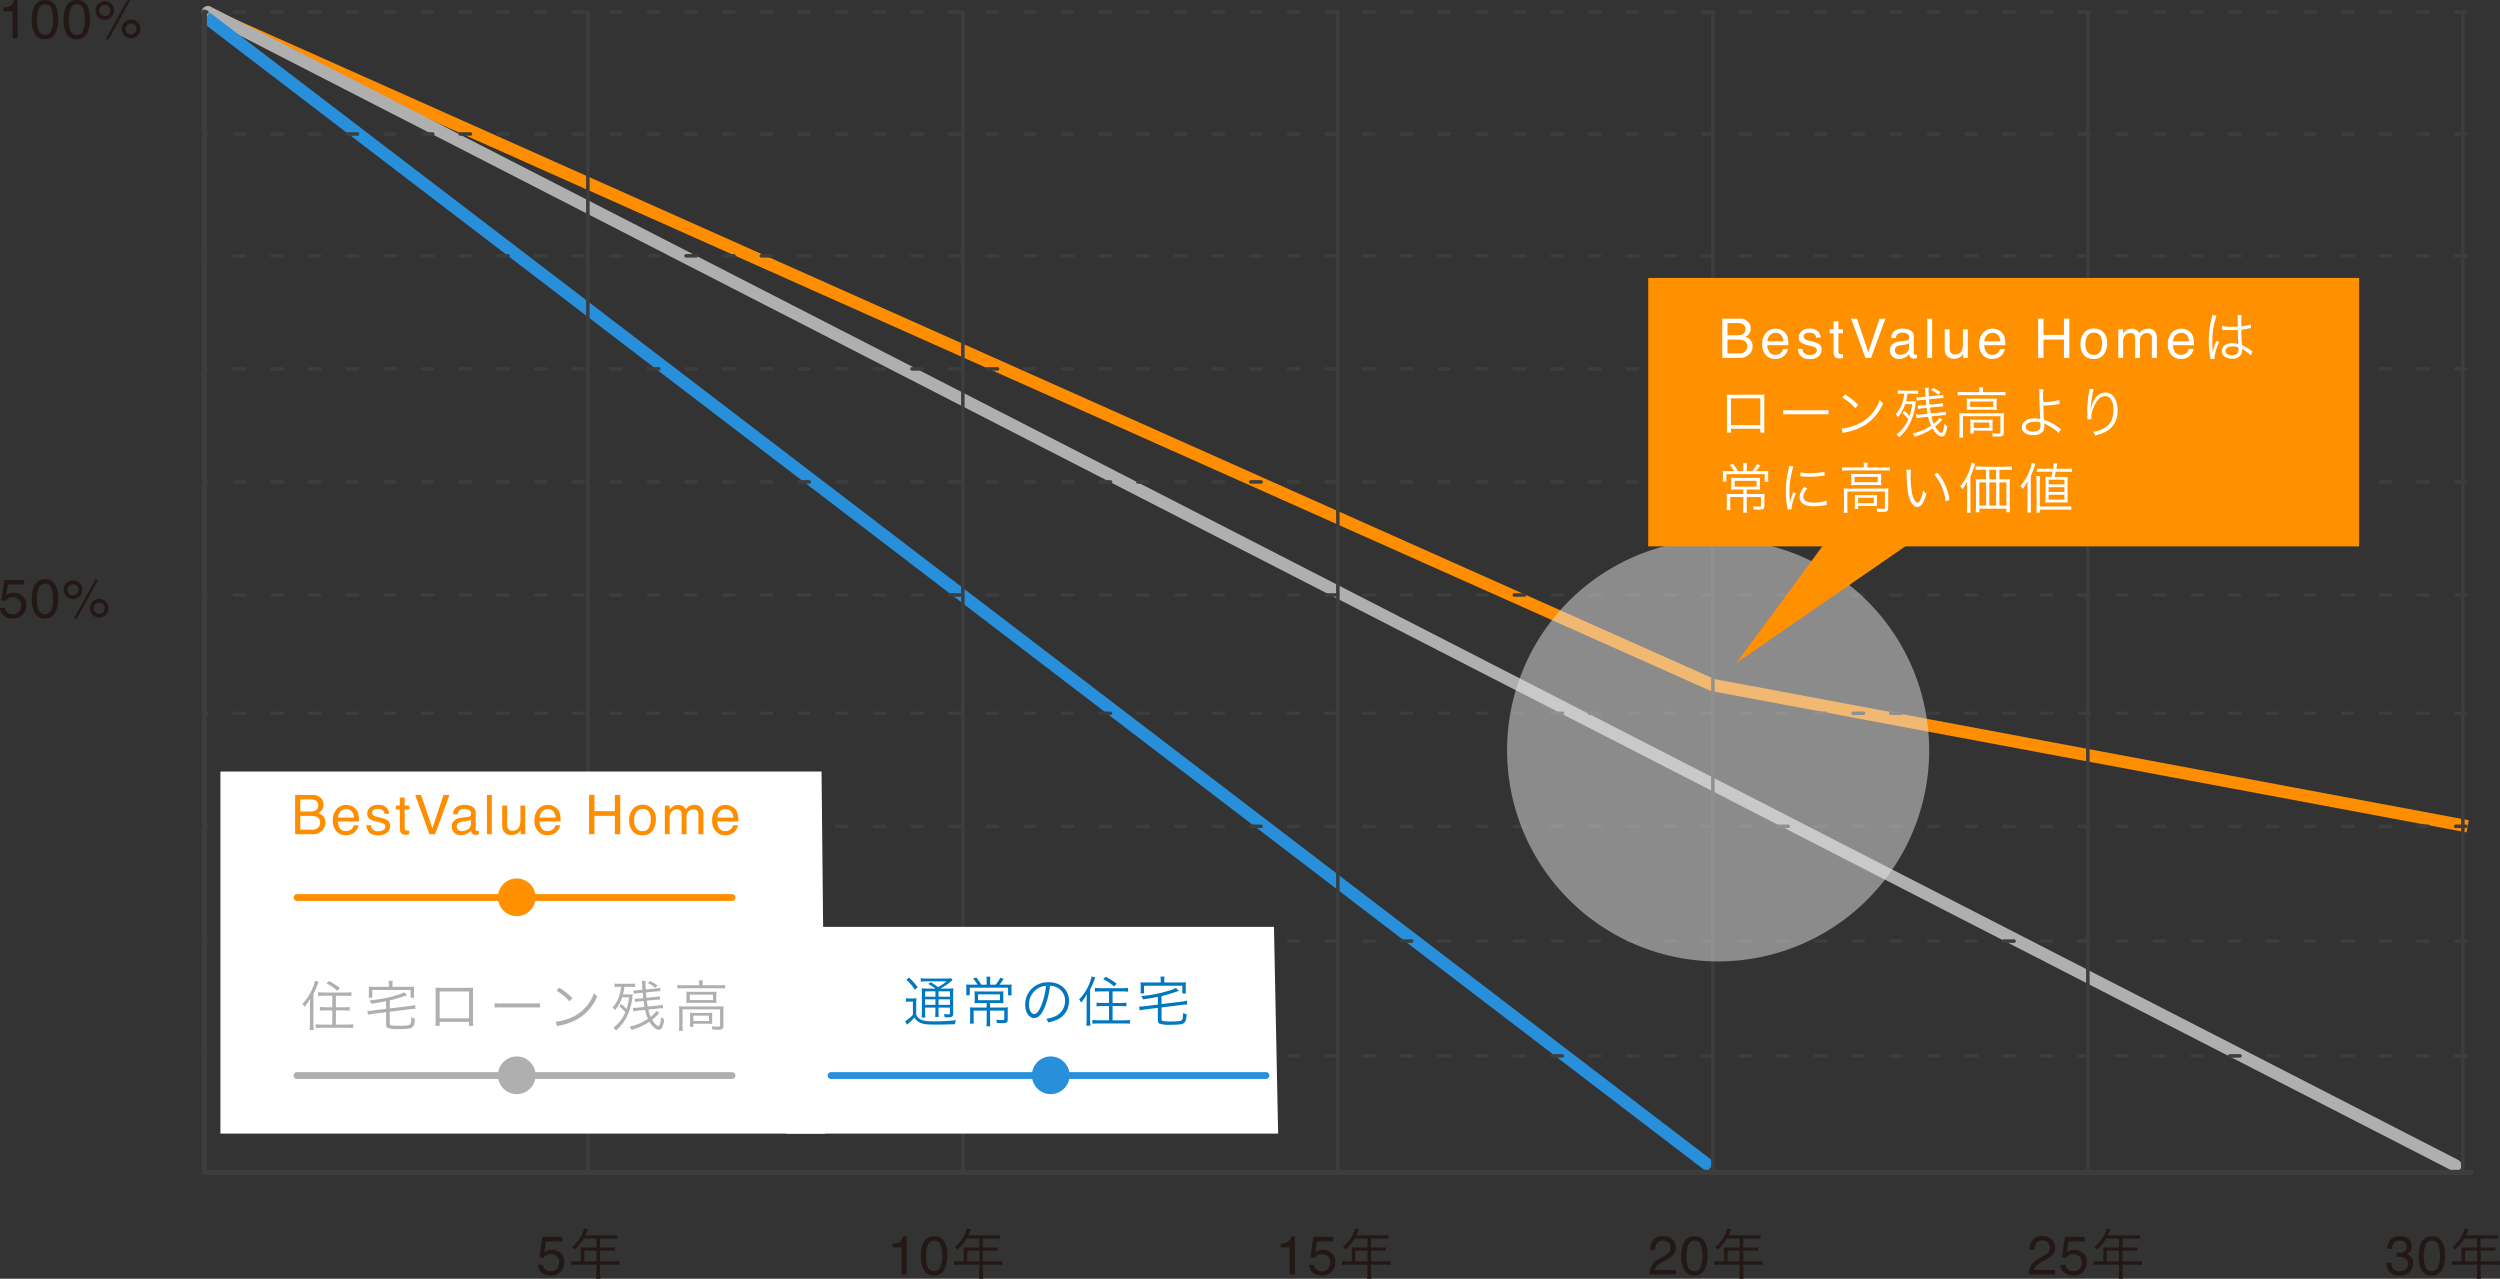 <svg xmlns="http://www.w3.org/2000/svg" width="730.402" height="373.603" viewBox="0 0 730.402 373.603">
  <rect x="0" y="0" width="730.402" height="373.603" fill="#333333" stroke="none"/>
  <defs>
    <style>
      .cls-1, .cls-14, .cls-15, .cls-16, .cls-2, .cls-4, .cls-5, .cls-6 {
        fill: none;
      }

      .cls-1, .cls-14 {
        stroke: #ff8d00;
      }

      .cls-1 {
        stroke-miterlimit: 10;
      }

      .cls-1, .cls-2, .cls-3 {
        stroke-width: 3.61px;
      }

      .cls-15, .cls-2 {
        stroke: #afafaf;
      }

      .cls-14, .cls-15, .cls-16, .cls-2, .cls-4, .cls-5, .cls-6 {
        stroke-linecap: round;
      }

      .cls-3, .cls-7 {
        fill: #fff;
      }

      .cls-16, .cls-3 {
        stroke: #288fdb;
      }

      .cls-4, .cls-5, .cls-6 {
        stroke: #3d3d3d;
      }

      .cls-4 {
        stroke-linejoin: round;
        stroke-width: 1.547px;
      }

      .cls-5 {
        stroke-width: 1.031px;
        stroke-dasharray: 3 8;
      }

      .cls-6 {
        stroke-width: 1.032px;
      }

      .cls-8 {
        fill: #ff8d00;
      }

      .cls-9 {
        fill: #afafaf;
      }

      .cls-10 {
        fill: #0077c1;
      }

      .cls-11 {
        fill: #231815;
      }

      .cls-12 {
        fill: #e5e5e5;
        opacity: 0.5;
        mix-blend-mode: multiply;
        isolation: isolate;
      }

      .cls-13 {
        fill: #ff9000;
      }

      .cls-14, .cls-15, .cls-16 {
        stroke-width: 2px;
      }

      .cls-17 {
        fill: #288fdb;
      }
    </style>
  </defs>
  <g id="グループ_393" data-name="グループ 393" transform="translate(-358.516 -5428.342)">
    <path id="パス_163" data-name="パス 163" class="cls-1" d="M112.04,1718.457l440.673,196.587,220.594,41.278" transform="translate(306.16 3713.432)"/>
    <path id="パス_519" data-name="パス 519" class="cls-2" d="M656.628,336.932,0,0" transform="translate(419.231 5431.888)"/>
    <path id="パス_520" data-name="パス 520" class="cls-3" d="M0,0,439.642,335.9" transform="translate(418.715 5433.436)"/>
    <path id="パス_164" data-name="パス 164" class="cls-4" d="M112.04,1718.457v339h662.3" transform="translate(306.16 3713.432)"/>
    <path id="パス_521" data-name="パス 521" class="cls-5" d="M660.751,0H0" transform="translate(418.2 5431.888)"/>
    <path id="パス_522" data-name="パス 522" class="cls-5" d="M660.751,0H0" transform="translate(418.2 5467.49)"/>
    <path id="パス_523" data-name="パス 523" class="cls-5" d="M660.751,0H0" transform="translate(418.2 5503.093)"/>
    <path id="パス_524" data-name="パス 524" class="cls-5" d="M660.751,0H0" transform="translate(418.2 5536.115)"/>
    <path id="パス_525" data-name="パス 525" class="cls-5" d="M660.751,0H0" transform="translate(418.2 5569.138)"/>
    <path id="パス_526" data-name="パス 526" class="cls-5" d="M660.751,0H0" transform="translate(418.2 5602.16)"/>
    <path id="パス_527" data-name="パス 527" class="cls-5" d="M660.751,0H0" transform="translate(418.2 5636.73)"/>
    <path id="パス_528" data-name="パス 528" class="cls-5" d="M660.751,0H0" transform="translate(418.2 5669.753)"/>
    <path id="パス_529" data-name="パス 529" class="cls-5" d="M660.751,0H0" transform="translate(418.2 5703.291)"/>
    <path id="パス_533" data-name="パス 533" class="cls-5" d="M660.751,0H0" transform="translate(418.2 5736.83)"/>
    <path id="パス_536" data-name="パス 536" class="cls-6" d="M0,339V0" transform="translate(530.264 5431.888)"/>
    <path id="パス_540" data-name="パス 540" class="cls-6" d="M0,339V0" transform="translate(639.825 5431.888)"/>
    <path id="パス_543" data-name="パス 543" class="cls-6" d="M0,339V0" transform="translate(749.385 5431.888)"/>
    <path id="パス_547" data-name="パス 547" class="cls-6" d="M0,339V0" transform="translate(858.945 5431.888)"/>
    <path id="パス_550" data-name="パス 550" class="cls-6" d="M0,339V0" transform="translate(968.506 5431.888)"/>
    <path id="パス_552" data-name="パス 552" class="cls-6" d="M0,339V0" transform="translate(1078.066 5431.888)"/>
    <path id="パス_165" data-name="パス 165" class="cls-7" d="M302.152,2046.1H125.441V1940.326H301.068Z" transform="translate(297.471 3713.432)"/>
    <path id="パス_530" data-name="パス 530" class="cls-8" d="M5.531-6.625A3.487,3.487,0,0,0,7.063-6.9a1.575,1.575,0,0,0,.859-1.547,1.491,1.491,0,0,0-.914-1.516,4.108,4.108,0,0,0-1.531-.219H2.7v3.555Zm.523,5.3a2.365,2.365,0,0,0,2.039-.828,2.085,2.085,0,0,0,.383-1.266,1.684,1.684,0,0,0-1.117-1.7,4.229,4.229,0,0,0-1.57-.242H2.7v4.039ZM1.18-11.477h4.93a3.268,3.268,0,0,1,2.867,1.2,2.78,2.78,0,0,1,.5,1.641,2.583,2.583,0,0,1-.617,1.781,3.016,3.016,0,0,1-.922.672,3.9,3.9,0,0,1,1.32.758,2.75,2.75,0,0,1,.773,2.07,3.2,3.2,0,0,1-.7,2.008A3.916,3.916,0,0,1,6.031,0H1.18ZM16.147-8.555a3.817,3.817,0,0,1,1.727.418,3.184,3.184,0,0,1,1.273,1.082,3.733,3.733,0,0,1,.563,1.477,9.661,9.661,0,0,1,.125,1.844H13.7a3.579,3.579,0,0,0,.6,2.043,2.014,2.014,0,0,0,1.742.77A2.252,2.252,0,0,0,17.8-1.648a2.449,2.449,0,0,0,.531-.977h1.383A2.912,2.912,0,0,1,19.355-1.6a3.654,3.654,0,0,1-.691.926,3.277,3.277,0,0,1-1.586.844A4.818,4.818,0,0,1,15.929.3,3.524,3.524,0,0,1,13.28-.84a4.423,4.423,0,0,1-1.086-3.184A4.809,4.809,0,0,1,13.288-7.3,3.608,3.608,0,0,1,16.147-8.555Zm2.242,3.7a3.643,3.643,0,0,0-.4-1.461,2.042,2.042,0,0,0-1.93-1.016,2.139,2.139,0,0,0-1.625.7,2.641,2.641,0,0,0-.7,1.777Zm4.968,2.227a2.045,2.045,0,0,0,.352,1.078,2.209,2.209,0,0,0,1.844.68,2.719,2.719,0,0,0,1.375-.34,1.129,1.129,0,0,0,.594-1.051.9.9,0,0,0-.477-.82,5.666,5.666,0,0,0-1.2-.4l-1.117-.281a5.45,5.45,0,0,1-1.578-.594A1.775,1.775,0,0,1,22.24-5.93,2.411,2.411,0,0,1,23.1-7.852a3.413,3.413,0,0,1,2.3-.734,3.194,3.194,0,0,1,2.727,1.109,2.407,2.407,0,0,1,.508,1.516H27.3a1.627,1.627,0,0,0-.336-.867,2.143,2.143,0,0,0-1.68-.555,2.008,2.008,0,0,0-1.207.3.955.955,0,0,0-.41.8.991.991,0,0,0,.539.875,3.239,3.239,0,0,0,.922.344l.93.227a7.188,7.188,0,0,1,2.031.711,1.882,1.882,0,0,1,.82,1.7,2.584,2.584,0,0,1-.848,1.93A3.608,3.608,0,0,1,25.483.32a3.464,3.464,0,0,1-2.645-.848,3.206,3.206,0,0,1-.832-2.1ZM31.763-10.7h1.422v2.336h1.336v1.148H33.185v5.461a.591.591,0,0,0,.3.586,1.262,1.262,0,0,0,.547.086q.1,0,.219,0t.273-.02V0a3.139,3.139,0,0,1-.5.1,4.791,4.791,0,0,1-.566.031,1.527,1.527,0,0,1-1.336-.5,2.239,2.239,0,0,1-.352-1.309V-7.219H30.63V-8.367h1.133Zm6.218-.773,3.3,9.773,3.258-9.773h1.742L42.09,0H40.442l-4.18-11.477Zm10.437,9.25a1.158,1.158,0,0,0,.445.961,1.651,1.651,0,0,0,1.055.352,3.207,3.207,0,0,0,1.438-.344,1.935,1.935,0,0,0,1.172-1.867V-4.258a2.406,2.406,0,0,1-.664.273,5.659,5.659,0,0,1-.8.156l-.852.109a3.257,3.257,0,0,0-1.148.32A1.248,1.248,0,0,0,48.417-2.227ZM51.823-5.07a.764.764,0,0,0,.648-.406,1.236,1.236,0,0,0,.094-.539,1.142,1.142,0,0,0-.512-1.043,2.745,2.745,0,0,0-1.465-.324,1.861,1.861,0,0,0-1.562.594,1.953,1.953,0,0,0-.336.977H47.378a2.416,2.416,0,0,1,1-2.152A4.122,4.122,0,0,1,50.62-8.57a4.554,4.554,0,0,1,2.4.563,1.908,1.908,0,0,1,.914,1.75v4.82a.617.617,0,0,0,.09.352.433.433,0,0,0,.379.133q.094,0,.211-.012T54.862-1V.039a3.917,3.917,0,0,1-.5.117,3.654,3.654,0,0,1-.469.023,1.157,1.157,0,0,1-1.055-.516,1.99,1.99,0,0,1-.242-.773,3.578,3.578,0,0,1-1.234.977,3.818,3.818,0,0,1-1.773.414,2.637,2.637,0,0,1-1.9-.707,2.349,2.349,0,0,1-.738-1.77A2.279,2.279,0,0,1,47.675-4a3.457,3.457,0,0,1,1.906-.789Zm5.413-6.406h1.406V0H57.237Zm5.882,3.109v5.555a2.342,2.342,0,0,0,.2,1.047,1.417,1.417,0,0,0,1.4.75,1.977,1.977,0,0,0,2-1.312,5.207,5.207,0,0,0,.289-1.93V-8.367h1.406V0H67.087L67.1-1.234a2.837,2.837,0,0,1-.68.8A2.991,2.991,0,0,1,64.47.227a2.519,2.519,0,0,1-2.438-1.2,3.56,3.56,0,0,1-.352-1.711V-8.367Zm11.937-.187a3.817,3.817,0,0,1,1.727.418,3.184,3.184,0,0,1,1.273,1.082,3.733,3.733,0,0,1,.563,1.477,9.66,9.66,0,0,1,.125,1.844H72.61a3.579,3.579,0,0,0,.6,2.043,2.014,2.014,0,0,0,1.742.77,2.252,2.252,0,0,0,1.758-.727,2.449,2.449,0,0,0,.531-.977h1.383A2.912,2.912,0,0,1,78.262-1.6a3.654,3.654,0,0,1-.691.926,3.277,3.277,0,0,1-1.586.844A4.818,4.818,0,0,1,74.836.3,3.524,3.524,0,0,1,72.188-.84,4.423,4.423,0,0,1,71.1-4.023,4.809,4.809,0,0,1,72.2-7.3,3.608,3.608,0,0,1,75.055-8.555Zm2.242,3.7a3.643,3.643,0,0,0-.4-1.461,2.042,2.042,0,0,0-1.93-1.016,2.139,2.139,0,0,0-1.625.7,2.641,2.641,0,0,0-.7,1.777Zm9.764-6.625h1.57v4.742H94.6v-4.742h1.57V0H94.6V-5.367H88.631V0h-1.57ZM102.669-.906a1.939,1.939,0,0,0,1.918-1.059,5.274,5.274,0,0,0,.52-2.355,4.194,4.194,0,0,0-.375-1.906,2.11,2.11,0,0,0-2.047-1.156,2.018,2.018,0,0,0-1.875.984,4.563,4.563,0,0,0-.586,2.375A3.969,3.969,0,0,0,100.81-1.8,2.064,2.064,0,0,0,102.669-.906Zm.055-7.7a3.789,3.789,0,0,1,2.734,1.078,4.21,4.21,0,0,1,1.117,3.172,5.442,5.442,0,0,1-.984,3.344A3.561,3.561,0,0,1,102.537.3,3.449,3.449,0,0,1,99.794-.863,4.613,4.613,0,0,1,98.779-4a4.991,4.991,0,0,1,1.07-3.359A3.592,3.592,0,0,1,102.724-8.609Zm6.483.242H110.6V-7.18a4.674,4.674,0,0,1,.906-.9,2.726,2.726,0,0,1,1.578-.477,2.484,2.484,0,0,1,1.609.492,2.573,2.573,0,0,1,.625.828,3.039,3.039,0,0,1,1.1-1,3.073,3.073,0,0,1,1.422-.324,2.325,2.325,0,0,1,2.3,1.219,3.984,3.984,0,0,1,.328,1.766V0H119V-5.812a1.354,1.354,0,0,0-.418-1.148,1.654,1.654,0,0,0-1.02-.312,2.024,2.024,0,0,0-1.426.555,2.436,2.436,0,0,0-.6,1.852V0h-1.43V-5.461a2.837,2.837,0,0,0-.2-1.242,1.239,1.239,0,0,0-1.2-.586,2.062,2.062,0,0,0-1.449.617,3.025,3.025,0,0,0-.652,2.234V0h-1.406Zm17.773-.187a3.817,3.817,0,0,1,1.727.418,3.184,3.184,0,0,1,1.273,1.082,3.733,3.733,0,0,1,.563,1.477,9.661,9.661,0,0,1,.125,1.844h-6.133a3.579,3.579,0,0,0,.6,2.043,2.014,2.014,0,0,0,1.742.77,2.252,2.252,0,0,0,1.758-.727,2.449,2.449,0,0,0,.531-.977h1.383a2.912,2.912,0,0,1-.363,1.027,3.654,3.654,0,0,1-.691.926,3.277,3.277,0,0,1-1.586.844A4.818,4.818,0,0,1,126.761.3,3.524,3.524,0,0,1,124.113-.84a4.423,4.423,0,0,1-1.086-3.184A4.809,4.809,0,0,1,124.121-7.3,3.608,3.608,0,0,1,126.98-8.555Zm2.242,3.7a3.643,3.643,0,0,0-.4-1.461,2.042,2.042,0,0,0-1.93-1.016,2.139,2.139,0,0,0-1.625.7,2.641,2.641,0,0,0-.7,1.777Z" transform="translate(443.558 5672.07)"/>
    <path id="パス_166" data-name="パス 166" class="cls-7" d="M447.893,2062.116H304.287v-60.389H446.675Z" transform="translate(284.042 3697.417)"/>
    <path id="パス_531" data-name="パス 531" class="cls-7" d="M0,0H168.022V44.374H0Z" transform="translate(431.343 5714.9)"/>
    <path id="パス_532" data-name="パス 532" class="cls-9" d="M9.152-8.96v3.376h-2A11.706,11.706,0,0,1,5.5-5.68v1.088c.5-.048,1.072-.08,1.664-.08H9.152V-.528H6.016a12.484,12.484,0,0,1-1.728-.1V.48C4.768.432,5.376.4,6.048.4H13.5c.656,0,1.264.032,1.744.08v-1.1a12.58,12.58,0,0,1-1.744.1H10.192V-4.672h2.384c.576,0,1.168.032,1.648.08V-5.68a11.955,11.955,0,0,1-1.664.1H10.192V-8.96H13.04c.608,0,1.216.032,1.68.08V-10a11.98,11.98,0,0,1-1.7.1H6.7a11.278,11.278,0,0,1-1.68-.1v1.12C5.5-8.928,6.1-8.96,6.7-8.96ZM2.608-.864A12.213,12.213,0,0,1,2.5,1.056H3.744A13.382,13.382,0,0,1,3.632-.816V-9.5a30.141,30.141,0,0,0,1.5-3.52L4.08-13.36a11.171,11.171,0,0,1-.672,2.144A14.519,14.519,0,0,1,.4-6.592a1.943,1.943,0,0,1,.576.912A13.174,13.174,0,0,0,2.688-8.112c-.048.736-.08,1.376-.08,2.1ZM7.456-12.528A13.117,13.117,0,0,1,10.624-10.4l.752-.816A19.8,19.8,0,0,0,8.16-13.248Zm18.24.96h-4.32a15.448,15.448,0,0,1-1.6-.064,7.1,7.1,0,0,1,.064,1.088v1.056a7.417,7.417,0,0,1-.064,1.12h1.056v-2.256H32.016v2.256h1.056a7.152,7.152,0,0,1-.064-1.12v-1.056a6.968,6.968,0,0,1,.064-1.088,15.78,15.78,0,0,1-1.616.064h-4.72v-.752a5.045,5.045,0,0,1,.1-.976H25.584a4.156,4.156,0,0,1,.112.976ZM24.864-5.12l-3.84.48a11.472,11.472,0,0,1-1.36.1h-.256l.128,1.152a11.44,11.44,0,0,1,1.6-.3l3.728-.448V-.8c0,.8.112,1.072.544,1.28a9.093,9.093,0,0,0,3.232.3c2.336,0,3.232-.1,3.744-.432.56-.352.784-.992.9-2.624a2.748,2.748,0,0,1-1.024-.448c-.064,1.6-.16,2.032-.528,2.24-.352.224-1.216.3-3.04.3A11.127,11.127,0,0,1,26.336-.32c-.336-.112-.4-.24-.4-.656v-3.3l5.888-.736A11.717,11.717,0,0,1,33.2-5.1h.24l-.112-1.152a12.746,12.746,0,0,1-1.584.3l-5.808.7v-2.32c1.024-.256,2.56-.688,3.536-1.024,1.184-.4,1.184-.4,1.552-.5l-.9-.88a7.145,7.145,0,0,1-1.792.736,37.73,37.73,0,0,1-8.32,1.648,3.464,3.464,0,0,1,.5.976c1.872-.272,2.432-.368,4.352-.736ZM49.088-1.312V-.176H50.3c-.032-.336-.048-.752-.048-1.232v-8.656a8.678,8.678,0,0,1,.048-1.248,8.325,8.325,0,0,1-1.248.048H40.528a11.524,11.524,0,0,1-1.248-.048,8.206,8.206,0,0,1,.064,1.248v8.688a8.313,8.313,0,0,1-.064,1.2h1.232V-1.312Zm0-1.04H40.512v-7.856h8.576Zm7.5-3.136a17.479,17.479,0,0,1,1.984-.064h9.28a18.3,18.3,0,0,1,1.952.064v-1.3a12.619,12.619,0,0,1-1.936.08h-9.3a11.318,11.318,0,0,1-1.984-.1Zm18.064-4.96a17.668,17.668,0,0,1,3.808,3.136L79.3-8.3a20.843,20.843,0,0,0-3.856-3.008Zm.112,10.4a8.407,8.407,0,0,1,.96-.256A16.131,16.131,0,0,0,81.7-2.688,14.033,14.033,0,0,0,86.576-8.8a3.2,3.2,0,0,1-.976-.944,12.09,12.09,0,0,1-6.528,7.12,13.926,13.926,0,0,1-4.656,1.232ZM93.024-5.856a11.979,11.979,0,0,1,1.744,1.744,12.257,12.257,0,0,1-1.552,2.576A10.485,10.485,0,0,1,91.28.384a3.018,3.018,0,0,1,.736.816A12.586,12.586,0,0,0,95.1-2.672a16.175,16.175,0,0,0,1.7-5.776,9.374,9.374,0,0,1,.144-.96,8.607,8.607,0,0,1-1.328.064H94.064a16.985,16.985,0,0,0,.432-2.224h1.68a9.512,9.512,0,0,1,1.424.08v-1.04a13.8,13.8,0,0,1-1.584.08h-2.88a11.83,11.83,0,0,1-1.52-.08v1.04a8.457,8.457,0,0,1,1.392-.08h.528a11.757,11.757,0,0,1-.464,2.3A8.7,8.7,0,0,1,91.008-5.5a2.779,2.779,0,0,1,.7.784,10.777,10.777,0,0,0,2.1-3.776h2.048a17.659,17.659,0,0,1-.736,3.408,15.5,15.5,0,0,0-1.616-1.5ZM103.84-4.5a5.882,5.882,0,0,1-1.68,1.712,10.458,10.458,0,0,1-.672-2.128l2.768-.288a9.3,9.3,0,0,1,1.264-.1h.272l-.1-1.024a8.524,8.524,0,0,1-1.472.24l-2.912.3c-.1-.56-.144-.88-.272-1.728l2.336-.224a12.373,12.373,0,0,1,1.344-.08h.192l-.1-.992a7.373,7.373,0,0,1-1.52.224l-2.352.24c-.064-.528-.08-.784-.144-1.584l2.7-.256c.672-.064,1.072-.1,1.3-.1a1.307,1.307,0,0,1,.224.016l-.08-1.008a7.985,7.985,0,0,1-1.488.24l-2.72.256c-.032-.624-.08-1.52-.08-1.76a3.706,3.706,0,0,1,.064-.736H99.536a7.181,7.181,0,0,1,.112.752c.032.512.1,1.52.112,1.84l-1.184.112a10.587,10.587,0,0,1-1.152.064,2.756,2.756,0,0,1-.32-.016L97.2-9.5a10.019,10.019,0,0,1,1.472-.224l1.168-.1c.048.656.064.768.16,1.568l-1.184.112a8.918,8.918,0,0,1-1.024.064h-.3l.08.992A9.06,9.06,0,0,1,98.88-7.3l1.216-.112c.1.7.16,1.136.272,1.728L98.5-5.488c-.56.048-.864.064-1.152.064h-.368l.112,1.056a11.98,11.98,0,0,1,1.456-.24l2-.208a10.068,10.068,0,0,0,.832,2.592A15.33,15.33,0,0,1,95.968.08a3.688,3.688,0,0,1,.608.944,18.187,18.187,0,0,0,5.232-2.4c.9,1.5,1.888,2.352,2.784,2.352a1.127,1.127,0,0,0,.96-.736,7.461,7.461,0,0,0,.544-2.368,4.226,4.226,0,0,1-.88-.56c-.128,1.728-.384,2.608-.752,2.608-.464,0-1.232-.752-1.872-1.856a14.09,14.09,0,0,0,1.536-1.424,7.479,7.479,0,0,1,.56-.544Zm-2.5-8.112a8.586,8.586,0,0,1,2.192,1.36l.624-.72a14.023,14.023,0,0,0-2.176-1.28Zm14.96.592h-4.72a11.217,11.217,0,0,1-1.616-.1v1.056a11.886,11.886,0,0,1,1.584-.08H122.32a11.886,11.886,0,0,1,1.584.08v-1.056a11.2,11.2,0,0,1-1.584.1h-4.992v-.32a5.564,5.564,0,0,1,.1-1.072h-1.216a5.859,5.859,0,0,1,.1,1.088Zm-3.68,3.952a11.728,11.728,0,0,1-.048,1.248,13.242,13.242,0,0,1,1.44-.064h5.9a12.4,12.4,0,0,1,1.472.064,8.1,8.1,0,0,1-.048-1.248v-.864c0-.544.016-.768.048-1.232a10.9,10.9,0,0,1-1.36.064H114.1a12.77,12.77,0,0,1-1.52-.064c.032.336.048.7.048,1.216Zm.976-1.2h6.768V-7.7H113.6ZM110.5-.352a11.532,11.532,0,0,1-.1,1.616h1.184a9.947,9.947,0,0,1-.1-1.632V-4.976h10.96V-.288c0,.32-.08.368-.656.368a12.274,12.274,0,0,1-1.808-.144,3.215,3.215,0,0,1,.208.992c1.024.048,1.12.048,1.488.048.848,0,1.12-.048,1.376-.224.272-.176.368-.448.368-.992V-4.48a13.017,13.017,0,0,1,.064-1.408,12.357,12.357,0,0,1-1.552.064h-9.92a14.734,14.734,0,0,1-1.584-.064,13.435,13.435,0,0,1,.064,1.44ZM120.128-2.9a9.425,9.425,0,0,1,.048-1.088c-.416.032-.8.048-1.408.048h-3.84c-.592,0-.928-.016-1.3-.048a11.48,11.48,0,0,1,.048,1.168v1.6A9.306,9.306,0,0,1,113.6.112h1.04v-.88H118.7c.56,0,1.056.016,1.472.048a9.8,9.8,0,0,1-.048-1.136Zm-5.5-.24H119.2v1.568h-4.576Z" transform="translate(446.454 5728.213)"/>
    <path id="パス_539" data-name="パス 539" class="cls-10" d="M7.024-9.792A12.587,12.587,0,0,1,5.3-9.872,15.249,15.249,0,0,1,5.36-8.064v5.056a10.7,10.7,0,0,1-.1,1.68H6.4a10.157,10.157,0,0,1-.1-1.68V-4.24H9.312v1.008a11.564,11.564,0,0,1-.1,1.728h1.1a11.417,11.417,0,0,1-.1-1.728V-4.24h3.344v1.552c0,.384-.08.448-.448.448a8.249,8.249,0,0,1-1.328-.112,3.427,3.427,0,0,1,.224.928c.48.032.752.032,1.12.032,1.12,0,1.376-.224,1.376-1.232V-7.9a19.461,19.461,0,0,1,.064-1.968,11.088,11.088,0,0,1-1.744.08h-2.08a18.108,18.108,0,0,0,3.184-2.128,3.794,3.794,0,0,1,.4-.3l-.4-.576a11.146,11.146,0,0,1-1.632.064H6.72a9.225,9.225,0,0,1-1.7-.1v1.008a10.747,10.747,0,0,1,1.6-.08H12.56a13.337,13.337,0,0,1-2.48,1.68,23.632,23.632,0,0,0-2.144-1.424l-.72.512A15.547,15.547,0,0,1,9.344-9.792Zm3.2.8h3.344v1.584H10.224Zm-.912,0v1.584H6.3V-8.992ZM6.3-6.64H9.312v1.616H6.3Zm7.264,1.616H10.224V-6.64h3.344ZM.832-12.368a15.156,15.156,0,0,1,2.48,2.912l.816-.736a18.375,18.375,0,0,0-2.56-2.832ZM.7-5.9a5.042,5.042,0,0,1,1.072-.08h.96v3.84A8.653,8.653,0,0,1,.464-.272L1.008.768c.224-.192.272-.24.448-.384.272-.256.336-.32.592-.544A11.551,11.551,0,0,0,3.136-1.328,4.326,4.326,0,0,0,4.672.1C5.7.624,6.64.736,9.808.736c1.488,0,3.424-.048,5.168-.112A6.243,6.243,0,0,1,15.344-.56,53.645,53.645,0,0,1,8.96-.224c-2.224,0-3.264-.144-3.968-.56A2.705,2.705,0,0,1,3.7-2.16V-5.3a11.966,11.966,0,0,1,.08-1.68,6.855,6.855,0,0,1-1.2.08H1.84A5.615,5.615,0,0,1,.7-6.976Zm23.584-5.024H22.72a15.07,15.07,0,0,0-1.456-2.112l-.96.336a11.119,11.119,0,0,1,1.328,1.776h-1.7a13.827,13.827,0,0,1-1.648-.064,10.738,10.738,0,0,1,.064,1.312v.848a7.627,7.627,0,0,1-.064.976h1.056v-2.208h11.2v2.24H31.6a7.893,7.893,0,0,1-.064-.912v-.8a12.274,12.274,0,0,1,.064-1.456,16.8,16.8,0,0,1-1.776.064H28.016a13.308,13.308,0,0,0,1.216-1.68l-.96-.368a10.355,10.355,0,0,1-1.36,2.048H25.3v-1.184a8.372,8.372,0,0,1,.08-1.168H24.208a8.739,8.739,0,0,1,.08,1.168Zm0,5.36v1.312H20.9a13.908,13.908,0,0,1-1.5-.064,11.8,11.8,0,0,1,.064,1.392v1.792a14.669,14.669,0,0,1-.08,1.584h1.168a9.064,9.064,0,0,1-.08-1.568V-3.36h3.824V-.416c0,.608-.032,1.12-.08,1.632H25.36a15.186,15.186,0,0,1-.08-1.632V-3.36h4.16V-.944c0,.3-.128.368-.7.368A14.672,14.672,0,0,1,27.056-.7a3.139,3.139,0,0,1,.224.96C27.952.3,28.448.32,28.9.32c1.2,0,1.536-.24,1.536-1.1V-2.912A10.767,10.767,0,0,1,30.5-4.32a11.13,11.13,0,0,1-1.536.064H25.28V-5.568h2.336a14.8,14.8,0,0,1,1.568.064,10.562,10.562,0,0,1-.048-1.312v-.912c0-.592.016-.9.048-1.28a11.726,11.726,0,0,1-1.472.064H22.24a13.908,13.908,0,0,1-1.5-.064c.032.352.048.736.048,1.264v.928A11.309,11.309,0,0,1,20.736-5.5a10.85,10.85,0,0,1,1.44-.064ZM28.16-8.1v1.7h-6.4V-8.1Zm14.624-2.512a4.6,4.6,0,0,1,1.856.4,4.218,4.218,0,0,1,2.544,4.016,4.83,4.83,0,0,1-2.832,4.48A9.591,9.591,0,0,1,41.68-.96,2.542,2.542,0,0,1,42.24.112a12.378,12.378,0,0,0,2.432-.736,5.826,5.826,0,0,0,3.664-5.52,5.356,5.356,0,0,0-1.552-3.9,6.194,6.194,0,0,0-4.4-1.584A6.683,6.683,0,0,0,37.216-9.5a6.656,6.656,0,0,0-1.68,4.416c0,2.24,1.136,3.9,2.656,3.9,1.152,0,2.1-.96,3.024-3.072A23.984,23.984,0,0,0,42.784-10.608Zm-1.152.016a21.976,21.976,0,0,1-1.456,5.92c-.688,1.568-1.328,2.32-2,2.32-.864,0-1.536-1.184-1.536-2.72A5.533,5.533,0,0,1,39.248-9.84,5.053,5.053,0,0,1,41.632-10.592Zm18.4,1.632v3.376h-2a11.706,11.706,0,0,1-1.648-.1v1.088c.5-.048,1.072-.08,1.664-.08h1.984V-.528H56.9a12.484,12.484,0,0,1-1.728-.1V.48c.48-.048,1.088-.08,1.76-.08h7.456c.656,0,1.264.032,1.744.08v-1.1a12.58,12.58,0,0,1-1.744.1H61.072V-4.672h2.384c.576,0,1.168.032,1.648.08V-5.68a11.955,11.955,0,0,1-1.664.1H61.072V-8.96H63.92c.608,0,1.216.032,1.68.08V-10a11.98,11.98,0,0,1-1.7.1h-6.32A11.278,11.278,0,0,1,55.9-10v1.12c.48-.048,1.072-.08,1.68-.08Zm-6.544,8.1a12.213,12.213,0,0,1-.112,1.92h1.248a13.382,13.382,0,0,1-.112-1.872V-9.5a30.141,30.141,0,0,0,1.5-3.52L54.96-13.36a11.171,11.171,0,0,1-.672,2.144A14.519,14.519,0,0,1,51.28-6.592a1.943,1.943,0,0,1,.576.912,13.174,13.174,0,0,0,1.712-2.432c-.048.736-.08,1.376-.08,2.1Zm4.848-11.664A13.117,13.117,0,0,1,61.5-10.4l.752-.816a19.8,19.8,0,0,0-3.216-2.032Zm16.8.96h-4.32a15.448,15.448,0,0,1-1.6-.064,7.1,7.1,0,0,1,.064,1.088v1.056a7.416,7.416,0,0,1-.064,1.12h1.056v-2.256H81.456v2.256h1.056a7.152,7.152,0,0,1-.064-1.12v-1.056a6.969,6.969,0,0,1,.064-1.088,15.78,15.78,0,0,1-1.616.064h-4.72v-.752a5.045,5.045,0,0,1,.1-.976H75.024a4.156,4.156,0,0,1,.112.976ZM74.3-5.12l-3.84.48a11.472,11.472,0,0,1-1.36.1h-.256l.128,1.152a11.44,11.44,0,0,1,1.6-.3L74.3-4.144V-.8c0,.8.112,1.072.544,1.28a9.093,9.093,0,0,0,3.232.3c2.336,0,3.232-.1,3.744-.432.56-.352.784-.992.9-2.624A2.748,2.748,0,0,1,81.7-2.72c-.064,1.6-.16,2.032-.528,2.24-.352.224-1.216.3-3.04.3A11.127,11.127,0,0,1,75.776-.32c-.336-.112-.4-.24-.4-.656v-3.3l5.888-.736a11.717,11.717,0,0,1,1.376-.1h.24l-.112-1.152a12.746,12.746,0,0,1-1.584.3l-5.808.7v-2.32c1.024-.256,2.56-.688,3.536-1.024,1.184-.4,1.184-.4,1.552-.5l-.9-.88a7.145,7.145,0,0,1-1.792.736,37.73,37.73,0,0,1-8.32,1.648,3.464,3.464,0,0,1,.5.976c1.872-.272,2.432-.368,4.352-.736Z" transform="translate(622.496 5726.955)"/>
    <path id="パス_537" data-name="パス 537" class="cls-11" d="M1.977-2.852A1.95,1.95,0,0,0,3.094-1.187,2.7,2.7,0,0,0,4.25-.953,2.17,2.17,0,0,0,6.1-1.75a2.862,2.862,0,0,0,.6-1.766,2.308,2.308,0,0,0-.715-1.812,2.481,2.481,0,0,0-1.715-.641,2.583,2.583,0,0,0-1.246.281,2.669,2.669,0,0,0-.887.781L.922-4.977,1.773-11H7.586v1.359H2.828L2.352-6.531a3.494,3.494,0,0,1,.742-.445,3.767,3.767,0,0,1,1.445-.258,3.7,3.7,0,0,1,2.609.992,3.281,3.281,0,0,1,1.07,2.516,4.317,4.317,0,0,1-.98,2.8A3.792,3.792,0,0,1,4.109.281a3.985,3.985,0,0,1-2.418-.77A3.052,3.052,0,0,1,.516-2.852Zm11.034-1H11.794a11.064,11.064,0,0,1-1.616-.1V-2.8a11.532,11.532,0,0,1,1.616-.1H17.57v2.64a7.123,7.123,0,0,1-.1,1.488h1.264a7.3,7.3,0,0,1-.112-1.488V-2.9h4.032a11.532,11.532,0,0,1,1.616.1V-3.952a10.765,10.765,0,0,1-1.616.1H18.626V-6.992h2.912a11.577,11.577,0,0,1,1.408.064V-7.984a8.645,8.645,0,0,1-1.424.08h-2.9v-2.608h3.616a8.74,8.74,0,0,1,1.44.08V-11.52a8.392,8.392,0,0,1-1.44.08H14.306l.608-1.3c.1-.192.144-.3.208-.432l-1.136-.32a6.334,6.334,0,0,1-.4,1.168,10.427,10.427,0,0,1-3.2,4.3,2.512,2.512,0,0,1,.768.768,13.163,13.163,0,0,0,2.656-3.264h3.76V-7.9H14.1c-.448,0-.8-.016-1.136-.048a8.869,8.869,0,0,1,.048.944Zm1.04,0V-6.992h3.52v3.136Z" transform="translate(515.199 5800.713)"/>
    <path id="パス_538" data-name="パス 538" class="cls-11" d="M1.531-7.922V-9a5.729,5.729,0,0,0,2.125-.5,2.445,2.445,0,0,0,.9-1.645H5.664V0h-1.5V-7.922Zm12.1-3.266A3.306,3.306,0,0,1,16.767-9.4a8,8,0,0,1,.75,3.789,9.124,9.124,0,0,1-.68,3.773A3.328,3.328,0,0,1,13.619.3a3.223,3.223,0,0,1-3-1.75A8.013,8.013,0,0,1,9.8-5.367a9.69,9.69,0,0,1,.492-3.273A3.368,3.368,0,0,1,13.627-11.187ZM13.611-.977a2,2,0,0,0,1.742-.969A7.014,7.014,0,0,0,16-5.555a8.918,8.918,0,0,0-.469-3.137,1.784,1.784,0,0,0-1.82-1.23A1.9,1.9,0,0,0,11.9-8.754a8.065,8.065,0,0,0-.574,3.441,8.451,8.451,0,0,0,.367,2.75A2,2,0,0,0,13.611-.977Zm8.7-2.879H21.093a11.064,11.064,0,0,1-1.616-.1V-2.8a11.532,11.532,0,0,1,1.616-.1h5.776v2.64a7.123,7.123,0,0,1-.1,1.488h1.264a7.3,7.3,0,0,1-.112-1.488V-2.9h4.032a11.532,11.532,0,0,1,1.616.1V-3.952a10.765,10.765,0,0,1-1.616.1H27.925V-6.992h2.912a11.577,11.577,0,0,1,1.408.064V-7.984a8.645,8.645,0,0,1-1.424.08h-2.9v-2.608h3.616a8.74,8.74,0,0,1,1.44.08V-11.52a8.392,8.392,0,0,1-1.44.08H23.6l.608-1.3c.1-.192.144-.3.208-.432l-1.136-.32a6.334,6.334,0,0,1-.4,1.168,10.427,10.427,0,0,1-3.2,4.3,2.512,2.512,0,0,1,.768.768,13.163,13.163,0,0,0,2.656-3.264h3.76V-7.9H23.4c-.448,0-.8-.016-1.136-.048a8.869,8.869,0,0,1,.048.944Zm1.04,0V-6.992h3.52v3.136Z" transform="translate(617.765 5800.713)"/>
    <path id="パス_517" data-name="パス 517" class="cls-11" d="M1.531-7.922V-9a5.729,5.729,0,0,0,2.125-.5,2.445,2.445,0,0,0,.9-1.645H5.664V0h-1.5V-7.922Zm12.1-3.266A3.306,3.306,0,0,1,16.767-9.4a8,8,0,0,1,.75,3.789,9.124,9.124,0,0,1-.68,3.773A3.328,3.328,0,0,1,13.619.3a3.223,3.223,0,0,1-3-1.75A8.013,8.013,0,0,1,9.8-5.367a9.69,9.69,0,0,1,.492-3.273A3.368,3.368,0,0,1,13.627-11.187ZM13.611-.977a2,2,0,0,0,1.742-.969A7.014,7.014,0,0,0,16-5.555a8.918,8.918,0,0,0-.469-3.137,1.784,1.784,0,0,0-1.82-1.23A1.9,1.9,0,0,0,11.9-8.754a8.065,8.065,0,0,0-.574,3.441,8.451,8.451,0,0,0,.367,2.75A2,2,0,0,0,13.611-.977Zm9.314-10.211A3.306,3.306,0,0,1,26.066-9.4a8,8,0,0,1,.75,3.789,9.124,9.124,0,0,1-.68,3.773A3.328,3.328,0,0,1,22.917.3a3.223,3.223,0,0,1-3-1.75,8.013,8.013,0,0,1-.82-3.922,9.69,9.69,0,0,1,.492-3.273A3.368,3.368,0,0,1,22.925-11.187ZM22.909-.977a2,2,0,0,0,1.742-.969A7.014,7.014,0,0,0,25.3-5.555a8.918,8.918,0,0,0-.469-3.137,1.784,1.784,0,0,0-1.82-1.23,1.9,1.9,0,0,0-1.816,1.168,8.065,8.065,0,0,0-.574,3.441,8.451,8.451,0,0,0,.367,2.75A2,2,0,0,0,22.909-.977ZM38.8-5.437a2.619,2.619,0,0,1,1.922.8,2.619,2.619,0,0,1,.8,1.922,2.619,2.619,0,0,1-.8,1.922A2.619,2.619,0,0,1,38.8,0a2.628,2.628,0,0,1-1.93-.8,2.619,2.619,0,0,1-.8-1.922,2.619,2.619,0,0,1,.8-1.922A2.628,2.628,0,0,1,38.8-5.437Zm-1.133-5.7h.867L32.278.3h-.867ZM31.13-6.516a1.559,1.559,0,0,0,1.145-.473,1.55,1.55,0,0,0,.473-1.137,1.55,1.55,0,0,0-.473-1.137,1.559,1.559,0,0,0-1.145-.473,1.556,1.556,0,0,0-1.137.469,1.546,1.546,0,0,0-.473,1.141,1.55,1.55,0,0,0,.473,1.137A1.55,1.55,0,0,0,31.13-6.516Zm0-4.336a2.622,2.622,0,0,1,1.93.8,2.632,2.632,0,0,1,.8,1.926,2.619,2.619,0,0,1-.8,1.922,2.628,2.628,0,0,1-1.93.8,2.619,2.619,0,0,1-1.922-.8,2.619,2.619,0,0,1-.8-1.922,2.632,2.632,0,0,1,.8-1.926A2.613,2.613,0,0,1,31.13-10.852ZM38.8-1.109a1.55,1.55,0,0,0,1.137-.473,1.55,1.55,0,0,0,.473-1.137,1.55,1.55,0,0,0-.473-1.137A1.55,1.55,0,0,0,38.8-4.328a1.559,1.559,0,0,0-1.145.473,1.55,1.55,0,0,0-.473,1.137,1.55,1.55,0,0,0,.473,1.137A1.559,1.559,0,0,0,38.8-1.109Z" transform="translate(358 5439.53)"/>
    <path id="パス_518" data-name="パス 518" class="cls-11" d="M1.977-2.852A1.95,1.95,0,0,0,3.094-1.187,2.7,2.7,0,0,0,4.25-.953,2.17,2.17,0,0,0,6.1-1.75a2.862,2.862,0,0,0,.6-1.766,2.308,2.308,0,0,0-.715-1.812,2.481,2.481,0,0,0-1.715-.641,2.583,2.583,0,0,0-1.246.281,2.669,2.669,0,0,0-.887.781L.922-4.977,1.773-11H7.586v1.359H2.828L2.352-6.531a3.494,3.494,0,0,1,.742-.445,3.767,3.767,0,0,1,1.445-.258,3.7,3.7,0,0,1,2.609.992,3.281,3.281,0,0,1,1.07,2.516,4.317,4.317,0,0,1-.98,2.8A3.792,3.792,0,0,1,4.109.281a3.985,3.985,0,0,1-2.418-.77A3.052,3.052,0,0,1,.516-2.852Zm11.65-8.336A3.306,3.306,0,0,1,16.767-9.4a8,8,0,0,1,.75,3.789,9.124,9.124,0,0,1-.68,3.773A3.328,3.328,0,0,1,13.619.3a3.223,3.223,0,0,1-3-1.75A8.013,8.013,0,0,1,9.8-5.367a9.69,9.69,0,0,1,.492-3.273A3.368,3.368,0,0,1,13.627-11.187ZM13.611-.977a2,2,0,0,0,1.742-.969A7.014,7.014,0,0,0,16-5.555a8.918,8.918,0,0,0-.469-3.137,1.784,1.784,0,0,0-1.82-1.23A1.9,1.9,0,0,0,11.9-8.754a8.065,8.065,0,0,0-.574,3.441,8.451,8.451,0,0,0,.367,2.75A2,2,0,0,0,13.611-.977ZM29.5-5.437a2.619,2.619,0,0,1,1.922.8,2.619,2.619,0,0,1,.8,1.922,2.619,2.619,0,0,1-.8,1.922A2.619,2.619,0,0,1,29.5,0a2.628,2.628,0,0,1-1.93-.8,2.619,2.619,0,0,1-.8-1.922,2.619,2.619,0,0,1,.8-1.922A2.628,2.628,0,0,1,29.5-5.437Zm-1.133-5.7h.867L22.98.3h-.867ZM21.831-6.516a1.559,1.559,0,0,0,1.145-.473,1.55,1.55,0,0,0,.473-1.137,1.55,1.55,0,0,0-.473-1.137,1.559,1.559,0,0,0-1.145-.473,1.556,1.556,0,0,0-1.137.469,1.546,1.546,0,0,0-.473,1.141,1.55,1.55,0,0,0,.473,1.137A1.55,1.55,0,0,0,21.831-6.516Zm0-4.336a2.622,2.622,0,0,1,1.93.8,2.632,2.632,0,0,1,.8,1.926,2.619,2.619,0,0,1-.8,1.922,2.628,2.628,0,0,1-1.93.8,2.619,2.619,0,0,1-1.922-.8,2.619,2.619,0,0,1-.8-1.922,2.632,2.632,0,0,1,.8-1.926A2.613,2.613,0,0,1,21.831-10.852ZM29.5-1.109a1.55,1.55,0,0,0,1.137-.473,1.55,1.55,0,0,0,.473-1.137,1.55,1.55,0,0,0-.473-1.137A1.55,1.55,0,0,0,29.5-4.328a1.559,1.559,0,0,0-1.145.473,1.55,1.55,0,0,0-.473,1.137,1.55,1.55,0,0,0,.473,1.137A1.559,1.559,0,0,0,29.5-1.109Z" transform="translate(358 5608.77)"/>
    <path id="パス_542" data-name="パス 542" class="cls-11" d="M1.531-7.922V-9a5.729,5.729,0,0,0,2.125-.5,2.445,2.445,0,0,0,.9-1.645H5.664V0h-1.5V-7.922Zm9.744,5.07a1.95,1.95,0,0,0,1.117,1.664,2.7,2.7,0,0,0,1.156.234,2.17,2.17,0,0,0,1.852-.8A2.862,2.862,0,0,0,16-3.516a2.308,2.308,0,0,0-.715-1.812,2.481,2.481,0,0,0-1.715-.641,2.583,2.583,0,0,0-1.246.281,2.669,2.669,0,0,0-.887.781l-1.219-.07L11.072-11h5.813v1.359H12.127L11.65-6.531a3.494,3.494,0,0,1,.742-.445,3.767,3.767,0,0,1,1.445-.258,3.7,3.7,0,0,1,2.609.992,3.281,3.281,0,0,1,1.07,2.516,4.317,4.317,0,0,1-.98,2.8A3.792,3.792,0,0,1,13.408.281a3.985,3.985,0,0,1-2.418-.77A3.052,3.052,0,0,1,9.814-2.852Zm11.034-1H21.093a11.064,11.064,0,0,1-1.616-.1V-2.8a11.532,11.532,0,0,1,1.616-.1h5.776v2.64a7.123,7.123,0,0,1-.1,1.488h1.264a7.3,7.3,0,0,1-.112-1.488V-2.9h4.032a11.532,11.532,0,0,1,1.616.1V-3.952a10.765,10.765,0,0,1-1.616.1H27.925V-6.992h2.912a11.577,11.577,0,0,1,1.408.064V-7.984a8.645,8.645,0,0,1-1.424.08h-2.9v-2.608h3.616a8.74,8.74,0,0,1,1.44.08V-11.52a8.392,8.392,0,0,1-1.44.08H23.6l.608-1.3c.1-.192.144-.3.208-.432l-1.136-.32a6.334,6.334,0,0,1-.4,1.168,10.427,10.427,0,0,1-3.2,4.3,2.512,2.512,0,0,1,.768.768,13.163,13.163,0,0,0,2.656-3.264h3.76V-7.9H23.4c-.448,0-.8-.016-1.136-.048a8.869,8.869,0,0,1,.048.944Zm1.04,0V-6.992h3.52v3.136Z" transform="translate(731.154 5800.713)"/>
    <path id="パス_545" data-name="パス 545" class="cls-11" d="M.5,0a6.525,6.525,0,0,1,.6-2.516A4.838,4.838,0,0,1,3.125-4.461l1.5-.867a7.062,7.062,0,0,0,1.414-1A2.054,2.054,0,0,0,6.68-7.812a2.072,2.072,0,0,0-.586-1.551,2.136,2.136,0,0,0-1.562-.574,2.042,2.042,0,0,0-2,1.094A3.916,3.916,0,0,0,2.2-7.219H.773A5.022,5.022,0,0,1,1.313-9.6a3.383,3.383,0,0,1,3.227-1.625,3.5,3.5,0,0,1,2.809,1.039,3.476,3.476,0,0,1,.887,2.313,3.144,3.144,0,0,1-.945,2.3A9.255,9.255,0,0,1,5.328-4.234l-1.07.594a6.933,6.933,0,0,0-1.2.8A2.931,2.931,0,0,0,2.07-1.328H8.18V0ZM13.627-11.187A3.306,3.306,0,0,1,16.767-9.4a8,8,0,0,1,.75,3.789,9.124,9.124,0,0,1-.68,3.773A3.328,3.328,0,0,1,13.619.3a3.223,3.223,0,0,1-3-1.75A8.013,8.013,0,0,1,9.8-5.367a9.69,9.69,0,0,1,.492-3.273A3.368,3.368,0,0,1,13.627-11.187ZM13.611-.977a2,2,0,0,0,1.742-.969A7.014,7.014,0,0,0,16-5.555a8.918,8.918,0,0,0-.469-3.137,1.784,1.784,0,0,0-1.82-1.23A1.9,1.9,0,0,0,11.9-8.754a8.065,8.065,0,0,0-.574,3.441,8.451,8.451,0,0,0,.367,2.75A2,2,0,0,0,13.611-.977Zm8.7-2.879H21.093a11.064,11.064,0,0,1-1.616-.1V-2.8a11.532,11.532,0,0,1,1.616-.1h5.776v2.64a7.123,7.123,0,0,1-.1,1.488h1.264a7.3,7.3,0,0,1-.112-1.488V-2.9h4.032a11.532,11.532,0,0,1,1.616.1V-3.952a10.765,10.765,0,0,1-1.616.1H27.925V-6.992h2.912a11.577,11.577,0,0,1,1.408.064V-7.984a8.645,8.645,0,0,1-1.424.08h-2.9v-2.608h3.616a8.74,8.74,0,0,1,1.44.08V-11.52a8.392,8.392,0,0,1-1.44.08H23.6l.608-1.3c.1-.192.144-.3.208-.432l-1.136-.32a6.334,6.334,0,0,1-.4,1.168,10.427,10.427,0,0,1-3.2,4.3,2.512,2.512,0,0,1,.768.768,13.163,13.163,0,0,0,2.656-3.264h3.76V-7.9H23.4c-.448,0-.8-.016-1.136-.048a8.869,8.869,0,0,1,.048.944Zm1.04,0V-6.992h3.52v3.136Z" transform="translate(839.905 5800.713)"/>
    <path id="パス_549" data-name="パス 549" class="cls-11" d="M.5,0a6.525,6.525,0,0,1,.6-2.516A4.838,4.838,0,0,1,3.125-4.461l1.5-.867a7.062,7.062,0,0,0,1.414-1A2.054,2.054,0,0,0,6.68-7.812a2.072,2.072,0,0,0-.586-1.551,2.136,2.136,0,0,0-1.562-.574,2.042,2.042,0,0,0-2,1.094A3.916,3.916,0,0,0,2.2-7.219H.773A5.022,5.022,0,0,1,1.313-9.6a3.383,3.383,0,0,1,3.227-1.625,3.5,3.5,0,0,1,2.809,1.039,3.476,3.476,0,0,1,.887,2.313,3.144,3.144,0,0,1-.945,2.3A9.255,9.255,0,0,1,5.328-4.234l-1.07.594a6.933,6.933,0,0,0-1.2.8A2.931,2.931,0,0,0,2.07-1.328H8.18V0ZM11.275-2.852a1.95,1.95,0,0,0,1.117,1.664,2.7,2.7,0,0,0,1.156.234,2.17,2.17,0,0,0,1.852-.8A2.862,2.862,0,0,0,16-3.516a2.308,2.308,0,0,0-.715-1.812,2.481,2.481,0,0,0-1.715-.641,2.583,2.583,0,0,0-1.246.281,2.669,2.669,0,0,0-.887.781l-1.219-.07L11.072-11h5.813v1.359H12.127L11.65-6.531a3.494,3.494,0,0,1,.742-.445,3.767,3.767,0,0,1,1.445-.258,3.7,3.7,0,0,1,2.609.992,3.281,3.281,0,0,1,1.07,2.516,4.317,4.317,0,0,1-.98,2.8A3.792,3.792,0,0,1,13.408.281a3.985,3.985,0,0,1-2.418-.77A3.052,3.052,0,0,1,9.814-2.852Zm11.034-1H21.093a11.064,11.064,0,0,1-1.616-.1V-2.8a11.532,11.532,0,0,1,1.616-.1h5.776v2.64a7.123,7.123,0,0,1-.1,1.488h1.264a7.3,7.3,0,0,1-.112-1.488V-2.9h4.032a11.532,11.532,0,0,1,1.616.1V-3.952a10.765,10.765,0,0,1-1.616.1H27.925V-6.992h2.912a11.577,11.577,0,0,1,1.408.064V-7.984a8.645,8.645,0,0,1-1.424.08h-2.9v-2.608h3.616a8.74,8.74,0,0,1,1.44.08V-11.52a8.392,8.392,0,0,1-1.44.08H23.6l.608-1.3c.1-.192.144-.3.208-.432l-1.136-.32a6.334,6.334,0,0,1-.4,1.168,10.427,10.427,0,0,1-3.2,4.3,2.512,2.512,0,0,1,.768.768,13.163,13.163,0,0,0,2.656-3.264h3.76V-7.9H23.4c-.448,0-.8-.016-1.136-.048a8.869,8.869,0,0,1,.048.944Zm1.04,0V-6.992h3.52v3.136Z" transform="translate(950.718 5800.713)"/>
    <path id="パス_551" data-name="パス 551" class="cls-11" d="M4.156.3A3.515,3.515,0,0,1,1.277-.785,4.045,4.045,0,0,1,.383-3.437H1.852a3.643,3.643,0,0,0,.406,1.578,2.137,2.137,0,0,0,1.977.883A2.591,2.591,0,0,0,6.016-1.57,1.95,1.95,0,0,0,6.688-3.1,1.783,1.783,0,0,0,5.98-4.719,3.578,3.578,0,0,0,4.016-5.18q-.141,0-.285,0t-.293.012V-6.406q.219.023.367.031t.32.008a2.936,2.936,0,0,0,1.3-.25A1.589,1.589,0,0,0,6.313-8.18a1.526,1.526,0,0,0-.594-1.289,2.215,2.215,0,0,0-1.383-.453,2.05,2.05,0,0,0-1.945.938,3.25,3.25,0,0,0-.336,1.469H.664a4.22,4.22,0,0,1,.5-2.125A3.153,3.153,0,0,1,4.188-11.2a4.1,4.1,0,0,1,2.648.762,2.678,2.678,0,0,1,.938,2.207,2.463,2.463,0,0,1-.555,1.672,2.33,2.33,0,0,1-.891.625A2.427,2.427,0,0,1,7.707-5a2.825,2.825,0,0,1,.5,1.691A3.447,3.447,0,0,1,7.148-.7,4.16,4.16,0,0,1,4.156.3Zm9.47-11.492A3.306,3.306,0,0,1,16.767-9.4a8,8,0,0,1,.75,3.789,9.124,9.124,0,0,1-.68,3.773A3.328,3.328,0,0,1,13.619.3a3.223,3.223,0,0,1-3-1.75A8.013,8.013,0,0,1,9.8-5.367a9.69,9.69,0,0,1,.492-3.273A3.368,3.368,0,0,1,13.627-11.187ZM13.611-.977a2,2,0,0,0,1.742-.969A7.014,7.014,0,0,0,16-5.555a8.918,8.918,0,0,0-.469-3.137,1.784,1.784,0,0,0-1.82-1.23A1.9,1.9,0,0,0,11.9-8.754a8.065,8.065,0,0,0-.574,3.441,8.451,8.451,0,0,0,.367,2.75A2,2,0,0,0,13.611-.977Zm8.7-2.879H21.093a11.064,11.064,0,0,1-1.616-.1V-2.8a11.532,11.532,0,0,1,1.616-.1h5.776v2.64a7.123,7.123,0,0,1-.1,1.488h1.264a7.3,7.3,0,0,1-.112-1.488V-2.9h4.032a11.532,11.532,0,0,1,1.616.1V-3.952a10.765,10.765,0,0,1-1.616.1H27.925V-6.992h2.912a11.577,11.577,0,0,1,1.408.064V-7.984a8.645,8.645,0,0,1-1.424.08h-2.9v-2.608h3.616a8.74,8.74,0,0,1,1.44.08V-11.52a8.392,8.392,0,0,1-1.44.08H23.6l.608-1.3c.1-.192.144-.3.208-.432l-1.136-.32a6.334,6.334,0,0,1-.4,1.168,10.427,10.427,0,0,1-3.2,4.3,2.512,2.512,0,0,1,.768.768,13.163,13.163,0,0,0,2.656-3.264h3.76V-7.9H23.4c-.448,0-.8-.016-1.136-.048a8.869,8.869,0,0,1,.048.944Zm1.04,0V-6.992h3.52v3.136Z" transform="translate(1055.345 5800.713)"/>
    <path id="パス_544" data-name="パス 544" class="cls-12" d="M61.591,0A61.659,61.659,0,1,1,0,61.659,61.625,61.625,0,0,1,61.591,0Z" transform="translate(798.828 5585.907)"/>
    <path id="パス_546" data-name="パス 546" class="cls-13" d="M0,0H207.709V78.428H0Z" transform="translate(840.06 5509.542)"/>
    <path id="パス_548" data-name="パス 548" class="cls-7" d="M5.531-6.625A3.487,3.487,0,0,0,7.063-6.9a1.575,1.575,0,0,0,.859-1.547,1.491,1.491,0,0,0-.914-1.516,4.108,4.108,0,0,0-1.531-.219H2.7v3.555Zm.523,5.3a2.365,2.365,0,0,0,2.039-.828,2.085,2.085,0,0,0,.383-1.266,1.684,1.684,0,0,0-1.117-1.7,4.229,4.229,0,0,0-1.57-.242H2.7v4.039ZM1.18-11.477h4.93a3.268,3.268,0,0,1,2.867,1.2,2.78,2.78,0,0,1,.5,1.641,2.583,2.583,0,0,1-.617,1.781,3.016,3.016,0,0,1-.922.672,3.9,3.9,0,0,1,1.32.758,2.75,2.75,0,0,1,.773,2.07,3.2,3.2,0,0,1-.7,2.008A3.916,3.916,0,0,1,6.031,0H1.18ZM16.788-8.555a3.817,3.817,0,0,1,1.727.418,3.184,3.184,0,0,1,1.273,1.082,3.733,3.733,0,0,1,.563,1.477,9.661,9.661,0,0,1,.125,1.844H14.342a3.579,3.579,0,0,0,.6,2.043,2.014,2.014,0,0,0,1.742.77,2.252,2.252,0,0,0,1.758-.727,2.449,2.449,0,0,0,.531-.977h1.383A2.912,2.912,0,0,1,19.995-1.6a3.654,3.654,0,0,1-.691.926,3.277,3.277,0,0,1-1.586.844A4.818,4.818,0,0,1,16.569.3,3.524,3.524,0,0,1,13.92-.84a4.423,4.423,0,0,1-1.086-3.184A4.809,4.809,0,0,1,13.928-7.3,3.608,3.608,0,0,1,16.788-8.555Zm2.242,3.7a3.643,3.643,0,0,0-.4-1.461A2.042,2.042,0,0,0,16.7-7.328a2.139,2.139,0,0,0-1.625.7,2.641,2.641,0,0,0-.7,1.777Zm5.608,2.227a2.045,2.045,0,0,0,.352,1.078,2.209,2.209,0,0,0,1.844.68,2.719,2.719,0,0,0,1.375-.34A1.129,1.129,0,0,0,28.8-2.258a.9.9,0,0,0-.477-.82,5.666,5.666,0,0,0-1.2-.4L26-3.758a5.45,5.45,0,0,1-1.578-.594A1.775,1.775,0,0,1,23.52-5.93a2.411,2.411,0,0,1,.855-1.922,3.413,3.413,0,0,1,2.3-.734A3.194,3.194,0,0,1,29.4-7.477a2.407,2.407,0,0,1,.508,1.516H28.583a1.627,1.627,0,0,0-.336-.867,2.143,2.143,0,0,0-1.68-.555,2.008,2.008,0,0,0-1.207.3.955.955,0,0,0-.41.8.991.991,0,0,0,.539.875,3.239,3.239,0,0,0,.922.344l.93.227a7.188,7.188,0,0,1,2.031.711,1.882,1.882,0,0,1,.82,1.7,2.584,2.584,0,0,1-.848,1.93A3.608,3.608,0,0,1,26.763.32a3.464,3.464,0,0,1-2.645-.848,3.206,3.206,0,0,1-.832-2.1ZM33.683-10.7H35.1v2.336h1.336v1.148H35.1v5.461a.591.591,0,0,0,.3.586,1.262,1.262,0,0,0,.547.086q.1,0,.219,0t.273-.02V0a3.139,3.139,0,0,1-.5.1,4.791,4.791,0,0,1-.566.031,1.527,1.527,0,0,1-1.336-.5,2.239,2.239,0,0,1-.352-1.309V-7.219H32.55V-8.367h1.133Zm6.858-.773,3.3,9.773L47.1-11.477h1.742L44.65,0H43l-4.18-11.477Zm11.077,9.25a1.158,1.158,0,0,0,.445.961,1.651,1.651,0,0,0,1.055.352,3.207,3.207,0,0,0,1.438-.344,1.935,1.935,0,0,0,1.172-1.867V-4.258a2.406,2.406,0,0,1-.664.273,5.659,5.659,0,0,1-.8.156l-.852.109a3.257,3.257,0,0,0-1.148.32A1.248,1.248,0,0,0,51.617-2.227ZM55.023-5.07a.764.764,0,0,0,.648-.406,1.236,1.236,0,0,0,.094-.539,1.142,1.142,0,0,0-.512-1.043,2.745,2.745,0,0,0-1.465-.324,1.861,1.861,0,0,0-1.562.594,1.953,1.953,0,0,0-.336.977H50.578a2.416,2.416,0,0,1,1-2.152A4.122,4.122,0,0,1,53.82-8.57a4.554,4.554,0,0,1,2.4.563,1.908,1.908,0,0,1,.914,1.75v4.82a.617.617,0,0,0,.09.352.433.433,0,0,0,.379.133q.094,0,.211-.012T58.063-1V.039a3.917,3.917,0,0,1-.5.117,3.654,3.654,0,0,1-.469.023,1.157,1.157,0,0,1-1.055-.516,1.99,1.99,0,0,1-.242-.773,3.578,3.578,0,0,1-1.234.977,3.818,3.818,0,0,1-1.773.414,2.637,2.637,0,0,1-1.9-.707,2.349,2.349,0,0,1-.738-1.77A2.279,2.279,0,0,1,50.875-4a3.457,3.457,0,0,1,1.906-.789Zm6.053-6.406h1.406V0H61.077ZM67.6-8.367v5.555a2.342,2.342,0,0,0,.2,1.047,1.417,1.417,0,0,0,1.4.75,1.977,1.977,0,0,0,2-1.312,5.207,5.207,0,0,0,.289-1.93V-8.367H72.9V0H71.567l.016-1.234a2.837,2.837,0,0,1-.68.8A2.991,2.991,0,0,1,68.95.227a2.519,2.519,0,0,1-2.437-1.2,3.56,3.56,0,0,1-.352-1.711V-8.367Zm12.577-.187a3.817,3.817,0,0,1,1.727.418,3.184,3.184,0,0,1,1.273,1.082,3.733,3.733,0,0,1,.563,1.477,9.66,9.66,0,0,1,.125,1.844H77.73a3.579,3.579,0,0,0,.6,2.043,2.014,2.014,0,0,0,1.742.77,2.252,2.252,0,0,0,1.758-.727,2.449,2.449,0,0,0,.531-.977h1.383A2.912,2.912,0,0,1,83.382-1.6a3.654,3.654,0,0,1-.691.926A3.277,3.277,0,0,1,81.1.172,4.818,4.818,0,0,1,79.956.3,3.524,3.524,0,0,1,77.308-.84a4.423,4.423,0,0,1-1.086-3.184A4.809,4.809,0,0,1,77.316-7.3,3.608,3.608,0,0,1,80.175-8.555Zm2.242,3.7a3.643,3.643,0,0,0-.4-1.461,2.042,2.042,0,0,0-1.93-1.016,2.139,2.139,0,0,0-1.625.7,2.641,2.641,0,0,0-.7,1.777Zm11.044-6.625h1.57v4.742H101v-4.742h1.57V0H101V-5.367H95.031V0h-1.57ZM109.709-.906a1.939,1.939,0,0,0,1.918-1.059,5.274,5.274,0,0,0,.52-2.355,4.194,4.194,0,0,0-.375-1.906,2.11,2.11,0,0,0-2.047-1.156,2.018,2.018,0,0,0-1.875.984,4.563,4.563,0,0,0-.586,2.375A3.969,3.969,0,0,0,107.85-1.8,2.064,2.064,0,0,0,109.709-.906Zm.055-7.7A3.789,3.789,0,0,1,112.5-7.531a4.21,4.21,0,0,1,1.117,3.172,5.442,5.442,0,0,1-.984,3.344A3.561,3.561,0,0,1,109.577.3a3.449,3.449,0,0,1-2.742-1.168A4.613,4.613,0,0,1,105.819-4a4.991,4.991,0,0,1,1.07-3.359A3.592,3.592,0,0,1,109.764-8.609Zm7.123.242h1.391V-7.18a4.674,4.674,0,0,1,.906-.9,2.726,2.726,0,0,1,1.578-.477,2.484,2.484,0,0,1,1.609.492,2.573,2.573,0,0,1,.625.828,3.039,3.039,0,0,1,1.1-1,3.073,3.073,0,0,1,1.422-.324,2.325,2.325,0,0,1,2.3,1.219,3.984,3.984,0,0,1,.328,1.766V0h-1.461V-5.812a1.354,1.354,0,0,0-.418-1.148,1.654,1.654,0,0,0-1.02-.312,2.024,2.024,0,0,0-1.426.555,2.436,2.436,0,0,0-.6,1.852V0h-1.43V-5.461a2.837,2.837,0,0,0-.2-1.242,1.239,1.239,0,0,0-1.2-.586,2.062,2.062,0,0,0-1.449.617,3.025,3.025,0,0,0-.652,2.234V0h-1.406ZM135.3-8.555a3.817,3.817,0,0,1,1.727.418A3.184,3.184,0,0,1,138.3-7.055a3.733,3.733,0,0,1,.563,1.477,9.661,9.661,0,0,1,.125,1.844h-6.133a3.579,3.579,0,0,0,.6,2.043,2.014,2.014,0,0,0,1.742.77,2.252,2.252,0,0,0,1.758-.727,2.449,2.449,0,0,0,.531-.977h1.383a2.912,2.912,0,0,1-.363,1.027,3.654,3.654,0,0,1-.691.926,3.277,3.277,0,0,1-1.586.844A4.818,4.818,0,0,1,135.081.3,3.524,3.524,0,0,1,132.433-.84a4.423,4.423,0,0,1-1.086-3.184A4.809,4.809,0,0,1,132.441-7.3,3.608,3.608,0,0,1,135.3-8.555Zm2.242,3.7a3.643,3.643,0,0,0-.4-1.461,2.042,2.042,0,0,0-1.93-1.016,2.139,2.139,0,0,0-1.625.7,2.641,2.641,0,0,0-.7,1.777Zm9.613-3.4h.064a.735.735,0,0,1,.16.016,2.382,2.382,0,0,1,.272.016,4.2,4.2,0,0,1,.512.032c.56.032,1.152.048,1.808.048.608,0,1.1-.016,1.824-.048.048,2.336.112,3.84.16,4.176a4.52,4.52,0,0,0-1.776-.32c-1.776,0-3.04.944-3.04,2.272,0,1.392,1.168,2.272,3.024,2.272a2.732,2.732,0,0,0,2.672-1.344,2.758,2.758,0,0,0,.192-1.088,2.3,2.3,0,0,0-.032-.416,1.125,1.125,0,0,1,.144.1,1.026,1.026,0,0,0,.16.1,8.646,8.646,0,0,1,2.272,1.664l.5-1.12c-.176-.112-.208-.144-.4-.272a11.582,11.582,0,0,0-2.672-1.568c-.128-2.128-.16-2.944-.176-4.528a15.3,15.3,0,0,0,1.7-.256c1.088-.224,1.088-.224,1.12-.224l-.048-1.088a10.905,10.905,0,0,1-2.768.592c-.016-.352-.016-.608-.016-.784a16.37,16.37,0,0,1,.112-2.512h-1.2a3.55,3.55,0,0,1,.048.656c0,1.216,0,1.216.016,2.72-.656.032-1.088.048-1.712.048a11.076,11.076,0,0,1-2.88-.256Zm4.816,5.216s.016.368.016.48a1.869,1.869,0,0,1-.3,1.248,2.205,2.205,0,0,1-1.632.56c-1.12,0-1.856-.512-1.856-1.3,0-.8.816-1.328,2.064-1.328A4.133,4.133,0,0,1,151.971-3.04Zm-7.648-9.52a7.368,7.368,0,0,1-.176,1.008,27.11,27.11,0,0,0-.832,6.576,25.47,25.47,0,0,0,.448,4.752c.064.368.08.448.1.592l1.136-.112a1.742,1.742,0,0,1-.032-.32,13.817,13.817,0,0,1,1.376-4.544l-.784-.368a2.2,2.2,0,0,1-.128.32,14.2,14.2,0,0,0-.944,2.816l-.064-.016v-.3c-.016-.288-.016-.32-.016-.448-.032-.736-.064-1.68-.064-2.24a22.8,22.8,0,0,1,1.232-7.5ZM12.288,20.688v1.136H13.5c-.032-.336-.048-.752-.048-1.232V11.936a8.678,8.678,0,0,1,.048-1.248,8.325,8.325,0,0,1-1.248.048H3.728a11.524,11.524,0,0,1-1.248-.048,8.206,8.206,0,0,1,.064,1.248v8.688a8.313,8.313,0,0,1-.064,1.2H3.712V20.688Zm0-1.04H3.712V11.792h8.576Zm6.7-3.136a17.478,17.478,0,0,1,1.984-.064h9.28a18.3,18.3,0,0,1,1.952.064v-1.3a12.619,12.619,0,0,1-1.936.08h-9.3a11.318,11.318,0,0,1-1.984-.1Zm17.264-4.96a17.668,17.668,0,0,1,3.808,3.136L40.9,13.7a20.843,20.843,0,0,0-3.856-3.008Zm.112,10.4a8.406,8.406,0,0,1,.96-.256A16.131,16.131,0,0,0,43.3,19.312a14.033,14.033,0,0,0,4.88-6.112,3.2,3.2,0,0,1-.976-.944,12.09,12.09,0,0,1-6.528,7.12,13.926,13.926,0,0,1-4.656,1.232Zm17.456-5.808a11.979,11.979,0,0,1,1.744,1.744,12.257,12.257,0,0,1-1.552,2.576,10.485,10.485,0,0,1-1.936,1.92,3.018,3.018,0,0,1,.736.816A12.586,12.586,0,0,0,55.9,19.328a16.175,16.175,0,0,0,1.7-5.776,9.375,9.375,0,0,1,.144-.96,8.606,8.606,0,0,1-1.328.064H54.864a16.986,16.986,0,0,0,.432-2.224h1.68a9.512,9.512,0,0,1,1.424.08V9.472a13.8,13.8,0,0,1-1.584.08h-2.88a11.83,11.83,0,0,1-1.52-.08v1.04a8.458,8.458,0,0,1,1.392-.08h.528a11.757,11.757,0,0,1-.464,2.3,8.7,8.7,0,0,1-2.064,3.76,2.779,2.779,0,0,1,.7.784,10.777,10.777,0,0,0,2.1-3.776h2.048a17.661,17.661,0,0,1-.736,3.408,15.5,15.5,0,0,0-1.616-1.5ZM64.64,17.5a5.882,5.882,0,0,1-1.68,1.712,10.458,10.458,0,0,1-.672-2.128l2.768-.288a9.3,9.3,0,0,1,1.264-.1h.272l-.1-1.024a8.524,8.524,0,0,1-1.472.24l-2.912.3c-.1-.56-.144-.88-.272-1.728l2.336-.224a12.373,12.373,0,0,1,1.344-.08h.192l-.1-.992a7.373,7.373,0,0,1-1.52.224l-2.352.24c-.064-.528-.08-.784-.144-1.584l2.7-.256c.672-.064,1.072-.1,1.3-.1a1.307,1.307,0,0,1,.224.016l-.08-1.008a7.985,7.985,0,0,1-1.488.24l-2.72.256c-.032-.624-.08-1.52-.08-1.76a3.706,3.706,0,0,1,.064-.736H60.336a7.182,7.182,0,0,1,.112.752c.032.512.1,1.52.112,1.84l-1.184.112a10.587,10.587,0,0,1-1.152.064,2.756,2.756,0,0,1-.32-.016L58,12.5a10.019,10.019,0,0,1,1.472-.224l1.168-.1c.048.656.064.768.16,1.568l-1.184.112a8.918,8.918,0,0,1-1.024.064h-.3l.08.992A9.06,9.06,0,0,1,59.68,14.7l1.216-.112c.1.7.16,1.136.272,1.728l-1.872.192c-.56.048-.864.064-1.152.064h-.368l.112,1.056a11.98,11.98,0,0,1,1.456-.24l2-.208a10.068,10.068,0,0,0,.832,2.592,15.33,15.33,0,0,1-5.408,2.3,3.688,3.688,0,0,1,.608.944,18.187,18.187,0,0,0,5.232-2.4c.9,1.5,1.888,2.352,2.784,2.352a1.127,1.127,0,0,0,.96-.736,7.461,7.461,0,0,0,.544-2.368,4.226,4.226,0,0,1-.88-.56c-.128,1.728-.384,2.608-.752,2.608-.464,0-1.232-.752-1.872-1.856a14.09,14.09,0,0,0,1.536-1.424,7.479,7.479,0,0,1,.56-.544Zm-2.5-8.112a8.586,8.586,0,0,1,2.192,1.36l.624-.72a14.023,14.023,0,0,0-2.176-1.28Zm14.16.592h-4.72a11.217,11.217,0,0,1-1.616-.1v1.056a11.886,11.886,0,0,1,1.584-.08H82.32a11.886,11.886,0,0,1,1.584.08V9.888a11.2,11.2,0,0,1-1.584.1H77.328v-.32a5.564,5.564,0,0,1,.1-1.072H76.208a5.859,5.859,0,0,1,.1,1.088Zm-3.68,3.952a11.728,11.728,0,0,1-.048,1.248,13.242,13.242,0,0,1,1.44-.064h5.9a12.4,12.4,0,0,1,1.472.064,8.1,8.1,0,0,1-.048-1.248v-.864c0-.544.016-.768.048-1.232a10.9,10.9,0,0,1-1.36.064H74.1a12.77,12.77,0,0,1-1.52-.064c.032.336.048.7.048,1.216Zm.976-1.2h6.768V14.3H73.6Zm-3.1,8.912a11.532,11.532,0,0,1-.1,1.616h1.184a9.947,9.947,0,0,1-.1-1.632V17.024h10.96v4.688c0,.32-.08.368-.656.368a12.274,12.274,0,0,1-1.808-.144,3.215,3.215,0,0,1,.208.992c1.024.048,1.12.048,1.488.048.848,0,1.12-.048,1.376-.224.272-.176.368-.448.368-.992V17.52a13.017,13.017,0,0,1,.064-1.408,12.357,12.357,0,0,1-1.552.064h-9.92a14.734,14.734,0,0,1-1.584-.064,13.435,13.435,0,0,1,.064,1.44ZM80.128,19.1a9.425,9.425,0,0,1,.048-1.088c-.416.032-.8.048-1.408.048h-3.84c-.592,0-.928-.016-1.3-.048a11.48,11.48,0,0,1,.048,1.168v1.6a9.306,9.306,0,0,1-.08,1.328h1.04v-.88H78.7c.56,0,1.056.016,1.472.048a9.8,9.8,0,0,1-.048-1.136Zm-5.5-.24H79.2v1.568H74.624Zm19.1-9.76a7.355,7.355,0,0,1,.08,1.3c.016,2.288.128,5.376.256,7.216v.1a.443.443,0,0,1,.016.144c-.048-.032-.048-.032-.08-.032-.064,0-.064-.016-.144-.032a6.9,6.9,0,0,0-1.392-.144c-2.272,0-3.76.992-3.76,2.528,0,1.472,1.264,2.368,3.328,2.368a3.381,3.381,0,0,0,2.848-1.1,2.866,2.866,0,0,0,.4-1.616,4.571,4.571,0,0,0-.064-.688,3.107,3.107,0,0,0,.384.176,16.1,16.1,0,0,1,2.16,1.232,7.08,7.08,0,0,1,1.664,1.392l.752-1.12a7.335,7.335,0,0,1-.736-.5,13.829,13.829,0,0,0-4.272-2.272c-.08-1.024-.16-2.576-.208-4.128a27.624,27.624,0,0,0,3.856-.352,8.9,8.9,0,0,1,.96-.112l-.144-1.184a15.926,15.926,0,0,1-4.688.608c-.032-1.136-.032-1.312-.032-1.664a11.481,11.481,0,0,1,.1-2.112ZM94.1,18.88a8.551,8.551,0,0,1,.048.88,1.484,1.484,0,0,1-.384,1.2,2.7,2.7,0,0,1-1.776.528,2.582,2.582,0,0,1-1.92-.64,1.086,1.086,0,0,1-.24-.688c0-.928.992-1.5,2.624-1.5A5.449,5.449,0,0,1,94.1,18.88Zm14.32-9.84a3.207,3.207,0,0,1-.048.512,40.444,40.444,0,0,0-.544,5.9v.368l.032,1.664.016.288v.176l1.152-.048c-.016-.24-.016-.32-.016-.384a8.35,8.35,0,0,1,.864-3.568c.912-1.872,1.936-2.784,3.152-2.784,1.536,0,2.432,1.488,2.432,4.064,0,2.56-.88,4.24-2.752,5.312a8.454,8.454,0,0,1-3.248,1.008,3.3,3.3,0,0,1,.64,1.088,12.111,12.111,0,0,0,2.848-.944,6.6,6.6,0,0,0,3.7-6.288,6.572,6.572,0,0,0-.96-3.888,3.012,3.012,0,0,0-2.56-1.424,3.816,3.816,0,0,0-3.2,2.064,7.139,7.139,0,0,0-.976,2.384c-.08.336-.08.336-.112.464l-.064-.016c.048-.816.272-2.56.528-4.176a9.07,9.07,0,0,1,.368-1.648ZM7.328,33.072H5.76A15.07,15.07,0,0,0,4.3,30.96l-.96.336a11.119,11.119,0,0,1,1.328,1.776h-1.7a13.827,13.827,0,0,1-1.648-.064,10.739,10.739,0,0,1,.064,1.312v.848a7.627,7.627,0,0,1-.064.976H2.384V33.936h11.2v2.24H14.64a7.892,7.892,0,0,1-.064-.912v-.8a12.274,12.274,0,0,1,.064-1.456,16.8,16.8,0,0,1-1.776.064H11.056a13.308,13.308,0,0,0,1.216-1.68l-.96-.368a10.355,10.355,0,0,1-1.36,2.048H8.336V31.888a8.372,8.372,0,0,1,.08-1.168H7.248a8.739,8.739,0,0,1,.08,1.168Zm0,5.36v1.312H3.936a13.908,13.908,0,0,1-1.5-.064A11.8,11.8,0,0,1,2.5,41.072v1.792a14.669,14.669,0,0,1-.08,1.584H3.584A9.064,9.064,0,0,1,3.5,42.88V40.64H7.328v2.944c0,.608-.032,1.12-.08,1.632H8.4a15.186,15.186,0,0,1-.08-1.632V40.64h4.16v2.416c0,.3-.128.368-.7.368A14.672,14.672,0,0,1,10.1,43.3a3.139,3.139,0,0,1,.224.96c.672.048,1.168.064,1.616.064,1.2,0,1.536-.24,1.536-1.1V41.088a10.767,10.767,0,0,1,.064-1.408A11.13,11.13,0,0,1,12,39.744H8.32V38.432h2.336a14.8,14.8,0,0,1,1.568.064,10.561,10.561,0,0,1-.048-1.312v-.912c0-.592.016-.9.048-1.28a11.727,11.727,0,0,1-1.472.064H5.28a13.908,13.908,0,0,1-1.5-.064c.032.352.048.736.048,1.264v.928A11.309,11.309,0,0,1,3.776,38.5a10.85,10.85,0,0,1,1.44-.064ZM11.2,35.9v1.7H4.8V35.9Zm9.5-4.384a8.909,8.909,0,0,1-.224,1.28,26.469,26.469,0,0,0-.72,6.336,22.932,22.932,0,0,0,.416,4.528c.048.3.064.384.1.64l1.152-.1v-.24a13.947,13.947,0,0,1,1.3-4.4l-.768-.368a14.865,14.865,0,0,0-1.04,3.12c-.064-.848-.1-1.792-.1-3.04a23.653,23.653,0,0,1,.48-5.008,22.735,22.735,0,0,1,.672-2.56ZM24,34.544a21.312,21.312,0,0,0,2.56.16A27.011,27.011,0,0,0,30,34.5q1.056-.144,1.1-.144l-.08-1.136a17.169,17.169,0,0,1-4.288.432,10.867,10.867,0,0,1-2.72-.24Zm1.168,3.12a4.42,4.42,0,0,0-1.392,2.976,2.262,2.262,0,0,0,.48,1.472c.688.832,1.84,1.216,3.664,1.216a16.507,16.507,0,0,0,3.28-.32c.32-.048.352-.064.56-.08L31.6,41.7a10.53,10.53,0,0,1-3.68.56c-2.064,0-3.072-.576-3.072-1.76a3.717,3.717,0,0,1,1.2-2.352Zm17.376-5.68h-4.72a11.217,11.217,0,0,1-1.616-.1v1.056a11.887,11.887,0,0,1,1.584-.08H48.56a11.887,11.887,0,0,1,1.584.08V31.888a11.2,11.2,0,0,1-1.584.1H43.568v-.32a5.563,5.563,0,0,1,.1-1.072H42.448a5.858,5.858,0,0,1,.1,1.088Zm-3.68,3.952a11.73,11.73,0,0,1-.048,1.248,13.243,13.243,0,0,1,1.44-.064h5.9a12.4,12.4,0,0,1,1.472.064,8.094,8.094,0,0,1-.048-1.248v-.864c0-.544.016-.768.048-1.232a10.9,10.9,0,0,1-1.36.064H40.336a12.77,12.77,0,0,1-1.52-.064c.032.336.048.7.048,1.216Zm.976-1.2h6.768V36.3H39.84Zm-3.1,8.912a11.531,11.531,0,0,1-.1,1.616h1.184a9.947,9.947,0,0,1-.1-1.632V39.024h10.96v4.688c0,.32-.08.368-.656.368a12.274,12.274,0,0,1-1.808-.144,3.214,3.214,0,0,1,.208.992c1.024.048,1.12.048,1.488.048.848,0,1.12-.048,1.376-.224.272-.176.368-.448.368-.992V39.52a13.016,13.016,0,0,1,.064-1.408,12.357,12.357,0,0,1-1.552.064h-9.92a14.734,14.734,0,0,1-1.584-.064,13.434,13.434,0,0,1,.064,1.44ZM46.368,41.1a9.425,9.425,0,0,1,.048-1.088c-.416.032-.8.048-1.408.048h-3.84c-.592,0-.928-.016-1.3-.048a11.483,11.483,0,0,1,.048,1.168v1.6a9.307,9.307,0,0,1-.08,1.328h1.04v-.88h4.064c.56,0,1.056.016,1.472.048a9.8,9.8,0,0,1-.048-1.136Zm-5.5-.24H45.44v1.568H40.864Zm14.112-8.208a8.655,8.655,0,0,1,.048.944c.08,3.936.3,5.984.864,7.5.544,1.536,1.376,2.432,2.272,2.432,1.136,0,1.872-1.072,2.656-3.872a5.115,5.115,0,0,1-.944-.912,11.512,11.512,0,0,1-.832,2.736c-.24.528-.512.8-.8.8-.608,0-1.264-1.1-1.616-2.736a27.4,27.4,0,0,1-.416-4.976,11.6,11.6,0,0,1,.112-1.9Zm8.1,1.36A14.131,14.131,0,0,1,66.4,41.9l1.136-.464a15.32,15.32,0,0,0-1.2-4.272,13.888,13.888,0,0,0-2.288-3.648Zm19.072,1.44V32.672h1.984a11.956,11.956,0,0,1,1.664.1v-1.12a35.2,35.2,0,0,1-4.176.144c-1.664,0-3.248-.016-4.784-.048a11.707,11.707,0,0,1-1.664-.1v1.12a12.282,12.282,0,0,1,1.664-.1H78.24v2.784h-1.6a11.2,11.2,0,0,1-1.424-.064,12.64,12.64,0,0,1,.08,1.456v6.544a13.316,13.316,0,0,1-.1,1.7h1.088V44.032h7.888v1.056h1.088a12.07,12.07,0,0,1-.1-1.744v-6.56a9.9,9.9,0,0,1,.064-1.392,10.012,10.012,0,0,1-1.408.064Zm-.96,0H79.2V32.672h1.984Zm-2.944.9v6.784H76.288V36.352Zm.96,0h1.984v6.784H79.2Zm2.944,0h2.032v6.784H82.144ZM72.7,43.328a15.918,15.918,0,0,1-.1,1.92H73.76a15.164,15.164,0,0,1-.08-1.872v-8.8a22.086,22.086,0,0,0,1.088-2.8c.144-.464.192-.576.3-.864L74,30.528a10.206,10.206,0,0,1-.608,2.256A14.1,14.1,0,0,1,70.7,37.472a3.875,3.875,0,0,1,.64.88,13.249,13.249,0,0,0,1.408-2.288c-.048.72-.048,1.12-.048,1.92Zm24.96-10.08c-.112.512-.192.848-.368,1.52h-.384c-.592,0-.944-.016-1.344-.048a3.4,3.4,0,0,1,.048.48v.288l.016.608V40.96c0,.512-.016.928-.048,1.3.512-.032.864-.048,1.392-.048H100.7c.512,0,.864.016,1.408.048-.032-.432-.048-.736-.048-1.36V36.24c0-.864.016-1.1.048-1.52-.352.032-.752.048-1.392.048H98.256c.208-.88.208-.88.352-1.52h3.28a10.05,10.05,0,0,1,1.424.08V32.272a7.4,7.4,0,0,1-1.488.1h-3.04c.1-.528.128-.752.256-1.536L98,30.768c-.064.72-.08.96-.176,1.6H94.592a9.572,9.572,0,0,1-1.536-.08v1.024a12.868,12.868,0,0,1,1.488-.064Zm-1.12,2.336h4.608v1.36H96.544Zm0,2.176h4.608v1.376H96.544Zm0,2.192h4.608v1.44H96.544Zm-6.192,3.264a15.918,15.918,0,0,1-.1,1.92h1.152c-.048-.544-.08-1.1-.08-1.872v-8.8a19.644,19.644,0,0,0,1.04-2.656c.144-.416.192-.56.3-.864l-1.1-.288a9.413,9.413,0,0,1-.608,2.256,13.471,13.471,0,0,1-2.656,4.48,4.431,4.431,0,0,1,.64.88,12.44,12.44,0,0,0,1.472-2.32c-.048.832-.064,1.12-.064,1.936Zm3.6,2V44.3h7.536a12.361,12.361,0,0,1,1.648.1V43.312a10.7,10.7,0,0,1-1.632.08H93.952V36.224a15.934,15.934,0,0,1,.08-1.712H92.9a12.045,12.045,0,0,1,.1,1.68v7.056a15.617,15.617,0,0,1-.08,1.968Z" transform="translate(860.521 5532.921)"/>
    <path id="パス_167" data-name="パス 167" class="cls-13" d="M590.08,1867.315l-30.409,41.278,59.787-41.278Z" transform="translate(306.16 3713.432)"/>
    <path id="パス_508" data-name="パス 508" class="cls-14" d="M6606.307,5705.568h127.08" transform="translate(-6161 -15)"/>
    <path id="パス_509" data-name="パス 509" class="cls-15" d="M6606.307,5705.568h127.08" transform="translate(-6161 37)"/>
    <path id="パス_510" data-name="パス 510" class="cls-16" d="M6606.307,5705.568h127.08" transform="translate(-6005 37)"/>
    <path id="パス_534" data-name="パス 534" class="cls-13" d="M5.5,0A5.5,5.5,0,1,1,0,5.5,5.5,5.5,0,0,1,5.5,0Z" transform="translate(504 5685)"/>
    <path id="パス_535" data-name="パス 535" class="cls-9" d="M5.5,0A5.5,5.5,0,1,1,0,5.5,5.5,5.5,0,0,1,5.5,0Z" transform="translate(504 5737)"/>
    <path id="パス_541" data-name="パス 541" class="cls-17" d="M5.5,0A5.5,5.5,0,1,1,0,5.5,5.5,5.5,0,0,1,5.5,0Z" transform="translate(660 5737)"/>
  </g>
</svg>
